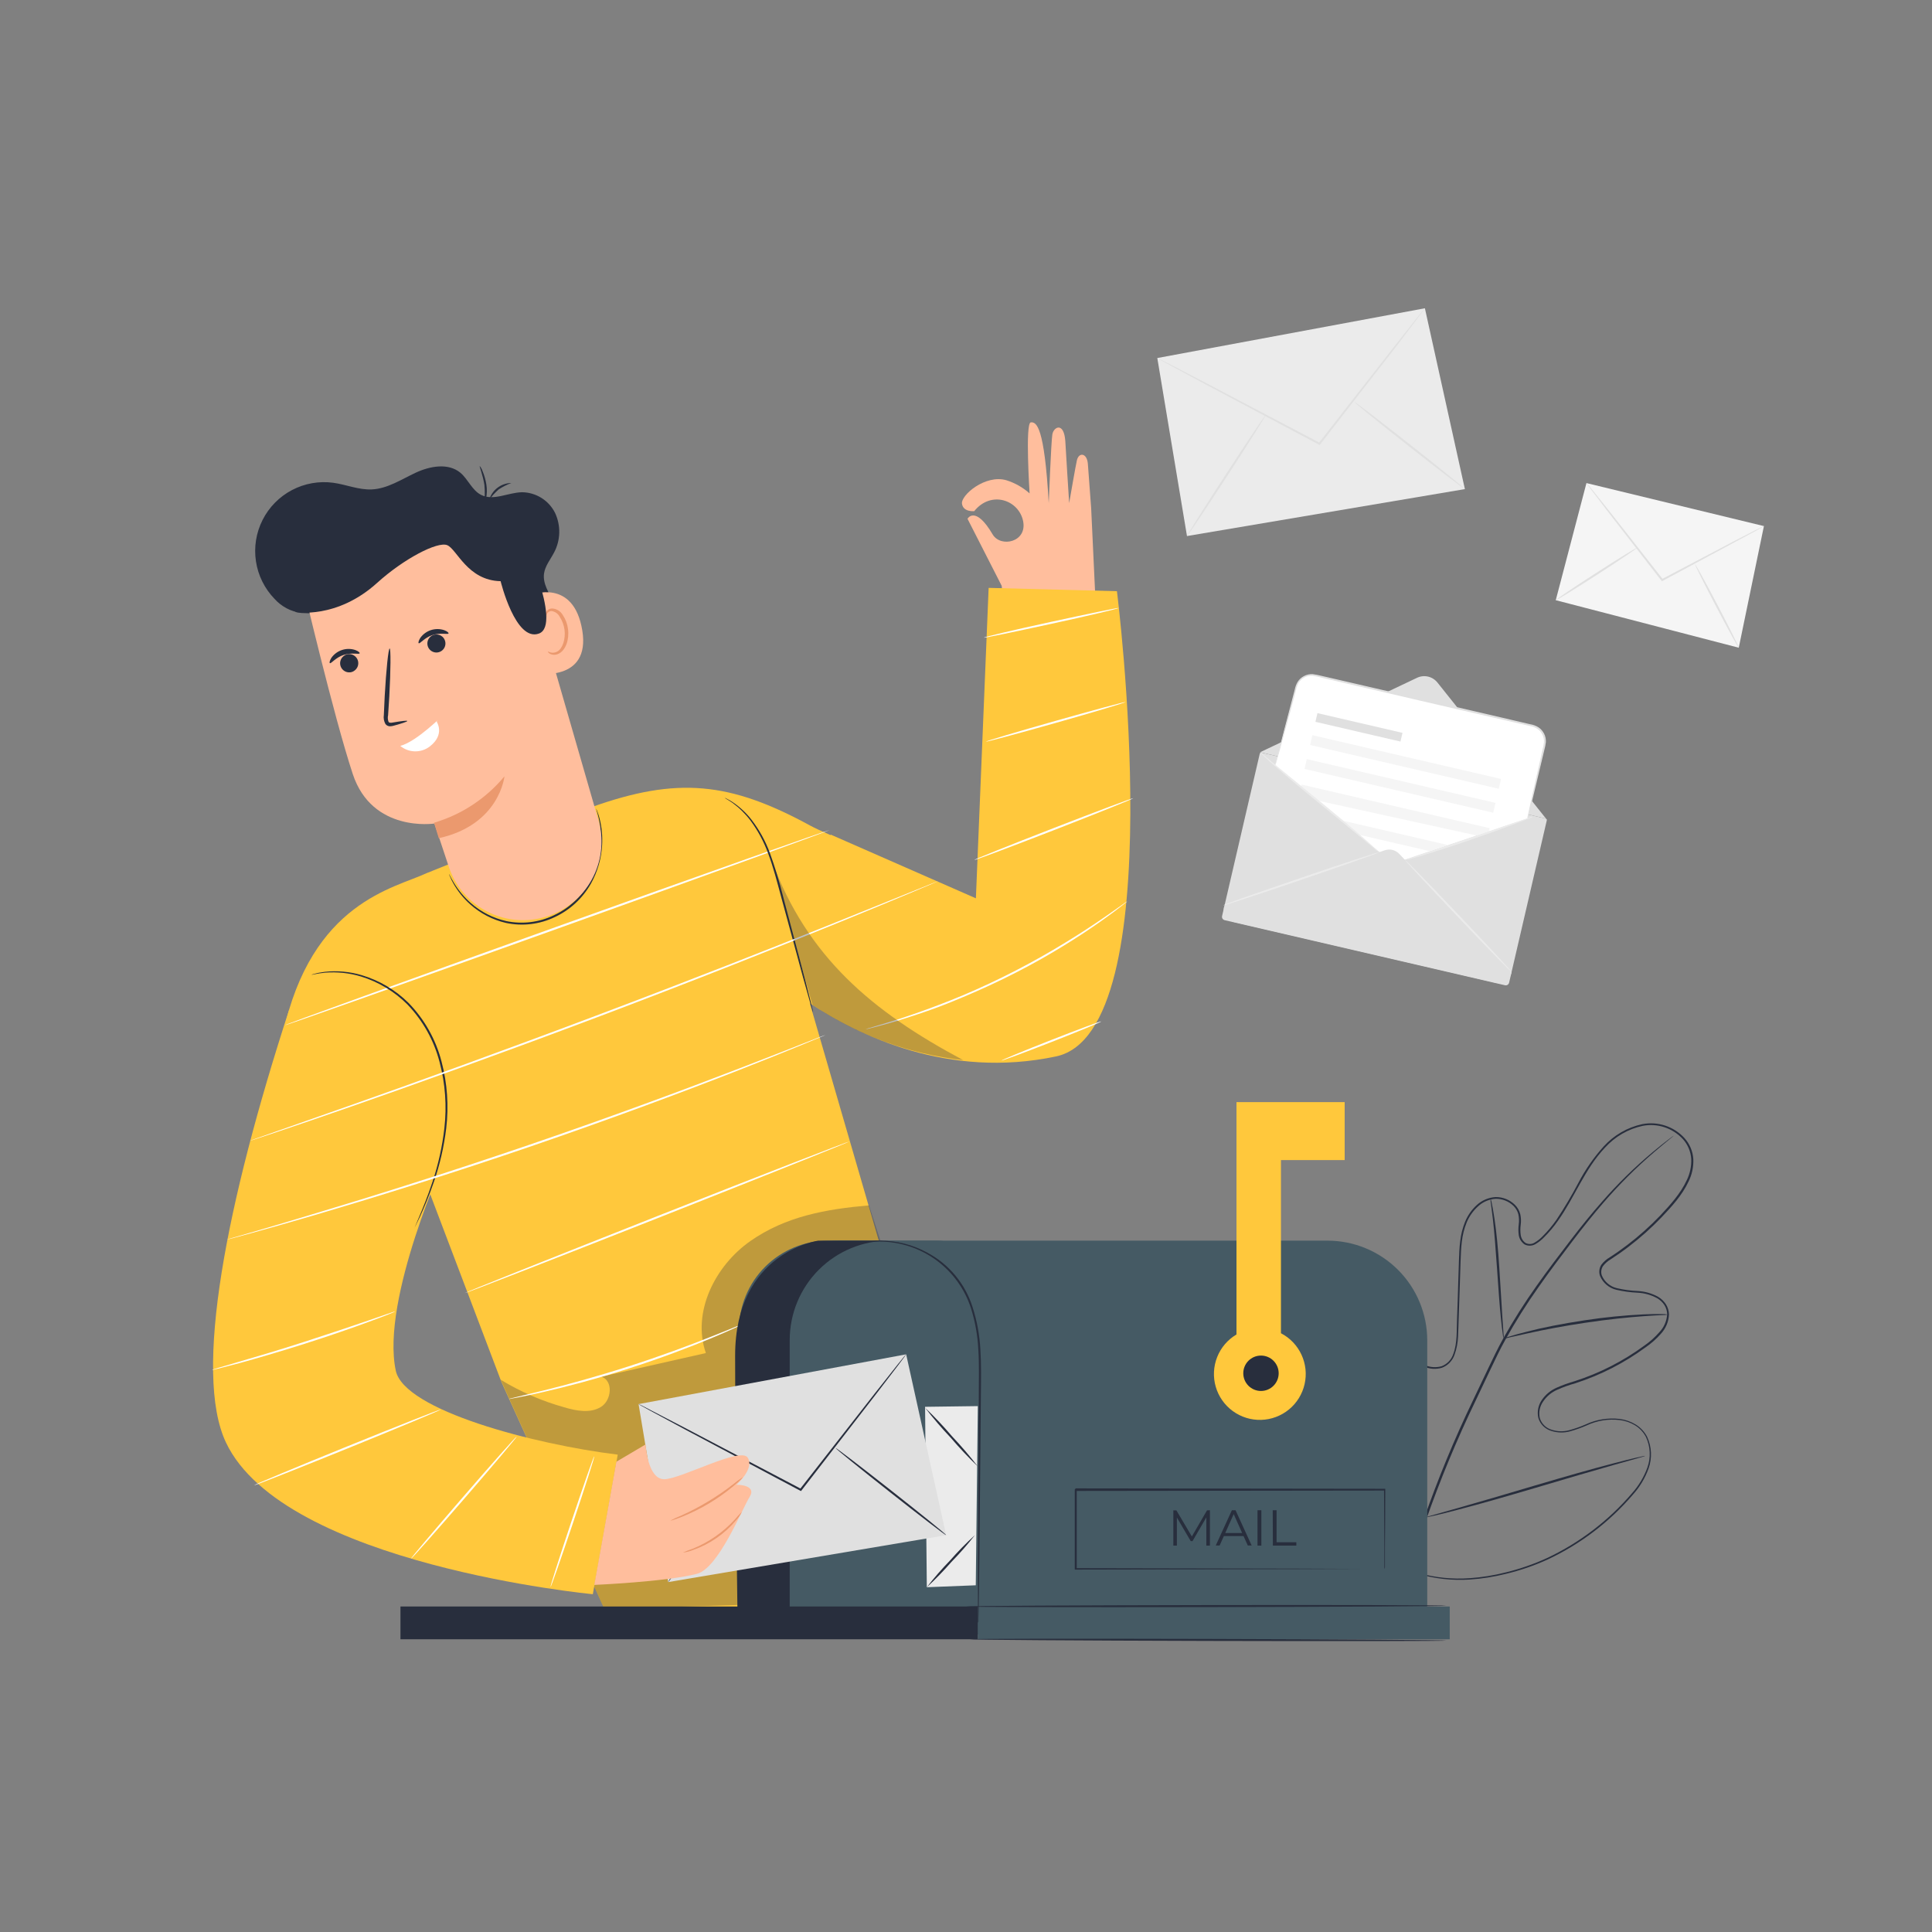<svg width="240" height="240" viewBox="0 0 240 240" fill="none" xmlns="http://www.w3.org/2000/svg">
<rect x="0" y="0" width="240" height="240" fill="#808080" stroke="none"/>
<path d="M176.021 84.202L156.533 93.446L192.053 101.693L178.56 84.782C178.265 84.413 177.853 84.154 177.392 84.049C176.931 83.943 176.447 83.997 176.021 84.202Z" fill="#E0E0E0"/>
<path d="M156.702 93.49L192.017 101.688C192.063 101.699 192.103 101.727 192.128 101.767C192.153 101.807 192.161 101.855 192.15 101.901L187.467 122.072C187.442 122.182 187.373 122.278 187.277 122.338C187.181 122.398 187.065 122.417 186.955 122.392L152.13 114.307C152.02 114.281 151.924 114.213 151.864 114.117C151.804 114.021 151.785 113.905 151.811 113.794L156.493 93.623C156.504 93.578 156.532 93.539 156.571 93.514C156.609 93.489 156.657 93.48 156.702 93.49Z" fill="#E0E0E0"/>
<path d="M189.749 101.669L173.078 107.275L158.4 95.093L160.987 85.339C161.116 84.831 161.441 84.395 161.891 84.125C162.34 83.855 162.878 83.774 163.387 83.899L190.392 90.163C190.908 90.284 191.354 90.605 191.633 91.055C191.912 91.505 192.001 92.048 191.88 92.563L189.749 101.669Z" fill="white"/>
<path d="M172.022 105.624L152.069 112.584C152.02 112.792 152.014 113.008 152.049 113.219C152.084 113.43 152.16 113.632 152.273 113.814C152.387 113.995 152.534 114.152 152.709 114.277C152.883 114.401 153.08 114.49 153.288 114.538L185.798 122.083C186.007 122.132 186.223 122.138 186.434 122.103C186.645 122.068 186.846 121.992 187.028 121.879C187.209 121.765 187.367 121.618 187.491 121.443C187.615 121.269 187.704 121.072 187.752 120.864L187.781 120.744L173.827 106.08C173.602 105.839 173.312 105.667 172.992 105.587C172.672 105.506 172.335 105.519 172.022 105.624Z" fill="#E0E0E0"/>
<path d="M174.222 91.039L163.659 88.588L163.408 89.668L173.971 92.119L174.222 91.039Z" fill="#E0E0E0"/>
<path d="M186.467 96.764L163.027 91.327L162.744 92.547L186.184 97.985L186.467 96.764Z" fill="#F5F5F5"/>
<path d="M185.774 99.738L162.334 94.3L162.051 95.521L185.491 100.958L185.774 99.738Z" fill="#F5F5F5"/>
<path d="M184.421 103.469L183.437 103.79L163.646 99.446L161.64 97.747L161.678 97.459L185.04 102.878L184.949 103.282L184.421 103.469Z" fill="#F5F5F5"/>
<path d="M177.634 105.739L168.768 103.685L166.646 101.909L179.894 104.981L177.634 105.739Z" fill="#F5F5F5"/>
<path d="M171.293 105.878C171.055 106.003 170.806 106.106 170.549 106.186L168.48 106.93C166.733 107.549 164.318 108.37 161.645 109.296C158.971 110.222 156.542 111.019 154.781 111.595L152.698 112.267C152.446 112.362 152.185 112.432 151.92 112.478C152.16 112.357 152.409 112.255 152.664 112.171L154.728 111.427C156.475 110.808 158.89 109.987 161.563 109.061C164.237 108.134 166.661 107.338 168.422 106.762L170.51 106.094C170.766 106.003 171.027 105.931 171.293 105.878Z" fill="#EBEBEB"/>
<path d="M187.781 120.744C187.733 120.792 184.718 117.706 181.061 113.856C177.403 110.006 174.456 106.843 174.509 106.795C174.562 106.747 177.571 109.829 181.229 113.683C184.886 117.538 187.834 120.696 187.781 120.744Z" fill="#EBEBEB"/>
<path d="M190.56 101.395C190.366 101.503 190.164 101.595 189.955 101.669C189.562 101.827 188.995 102.053 188.275 102.322C186.835 102.859 184.877 103.574 182.683 104.328C180.49 105.082 178.483 105.725 177.029 106.171C176.299 106.392 175.709 106.57 175.301 106.68C175.093 106.755 174.877 106.806 174.658 106.834C174.855 106.734 175.06 106.652 175.272 106.589L176.976 106.003L182.602 104.083L188.218 102.163L189.922 101.587C190.128 101.503 190.342 101.439 190.56 101.395Z" fill="#EBEBEB"/>
<path d="M171.293 105.878C171.08 105.735 170.879 105.575 170.693 105.398L169.109 104.074L163.829 99.754C161.765 98.069 159.912 96.523 158.602 95.366C157.944 94.79 157.416 94.32 157.061 93.984C156.866 93.821 156.687 93.639 156.528 93.442C156.739 93.587 156.94 93.748 157.128 93.922L158.712 95.246L163.992 99.566C166.056 101.251 167.909 102.802 169.219 103.954C169.877 104.53 170.405 105.005 170.76 105.341C170.954 105.503 171.132 105.683 171.293 105.878Z" fill="#EBEBEB"/>
<path d="M189.749 101.669C189.745 101.623 189.745 101.576 189.749 101.53C189.749 101.429 189.797 101.295 189.83 101.131C189.907 100.767 190.018 100.258 190.157 99.615L191.414 94.032C191.482 93.734 191.549 93.432 191.616 93.125C191.7 92.82 191.761 92.508 191.798 92.194C191.817 91.867 191.749 91.542 191.603 91.25C191.456 90.957 191.236 90.709 190.963 90.528C190.672 90.344 190.344 90.223 190.003 90.173L188.914 89.923L186.638 89.4L176.515 87.062L166.392 84.701L164.117 84.168C163.763 84.072 163.404 83.997 163.042 83.942C162.704 83.921 162.367 83.99 162.066 84.142C161.764 84.295 161.51 84.526 161.328 84.811C161.166 85.096 161.052 85.406 160.992 85.728C160.819 86.362 160.656 86.971 160.512 87.557L159.005 93.077C158.827 93.715 158.688 94.215 158.582 94.575C158.538 94.734 158.499 94.864 158.467 94.963C158.459 95.009 158.442 95.053 158.419 95.093C158.419 95.093 158.419 95.045 158.443 94.954L158.534 94.56C158.626 94.2 158.75 93.696 158.914 93.053C159.254 91.728 159.739 89.837 160.354 87.514C160.507 86.928 160.666 86.314 160.834 85.68C160.898 85.343 161.018 85.018 161.189 84.72C161.384 84.407 161.659 84.152 161.986 83.981C162.323 83.802 162.704 83.72 163.085 83.746C163.46 83.799 163.831 83.873 164.198 83.966L166.474 84.49L176.597 86.832L186.72 89.179L188.99 89.712L190.08 89.966C190.45 90.022 190.805 90.155 191.122 90.355C191.421 90.558 191.663 90.834 191.823 91.158C191.983 91.482 192.055 91.843 192.034 92.203C191.994 92.528 191.93 92.849 191.842 93.163C191.77 93.471 191.698 93.773 191.626 94.066C191.069 96.403 190.613 98.299 190.296 99.629L189.922 101.141C189.878 101.299 189.845 101.429 189.816 101.53C189.801 101.579 189.778 101.626 189.749 101.669Z" fill="#E0E0E0"/>
<path d="M143.765 44.477L177.005 38.294L181.973 60.758L147.451 66.59L143.765 44.477Z" fill="#EBEBEB"/>
<path d="M177.005 38.294C177.005 38.294 177.005 38.328 176.947 38.39L176.76 38.65L176.021 39.638L173.28 43.258C170.88 46.315 167.626 50.525 164.006 55.2L163.944 55.282L163.848 55.234L163.205 54.893L149.434 47.573L145.272 45.331L144.149 44.707L143.861 44.539C143.826 44.523 143.794 44.502 143.765 44.477C143.802 44.485 143.838 44.499 143.87 44.52L144.173 44.664L145.32 45.245L149.515 47.419C153.067 49.282 157.939 51.845 163.32 54.677L163.968 55.018L163.81 55.051L173.117 43.152L175.944 39.581L176.722 38.621L176.928 38.376C176.95 38.345 176.976 38.318 177.005 38.294Z" fill="#E0E0E0"/>
<path d="M147.451 66.59C147.394 66.552 149.53 63.163 152.222 59.021C154.915 54.878 157.152 51.547 157.21 51.586C157.267 51.624 155.131 55.013 152.434 59.155C149.736 63.297 147.509 66.629 147.451 66.59Z" fill="#E0E0E0"/>
<path d="M181.973 60.758C181.93 60.811 178.819 58.431 175.027 55.445C171.235 52.459 168.197 49.983 168.235 49.92C168.274 49.858 171.389 52.248 175.181 55.239C178.973 58.229 182.011 60.706 181.973 60.758Z" fill="#E0E0E0"/>
<path d="M197.074 60.01L219.12 65.352L215.995 80.462L193.262 74.558L197.074 60.01Z" fill="#F5F5F5"/>
<path d="M219.12 65.352C219.044 65.413 218.962 65.466 218.875 65.51L218.155 65.918L215.477 67.358L206.539 72.158L206.448 72.206L206.386 72.125L206.083 71.741L199.68 63.48C198.883 62.434 198.24 61.56 197.76 60.955L197.246 60.264C197.183 60.184 197.127 60.099 197.078 60.01C197.157 60.074 197.226 60.148 197.285 60.23L197.837 60.898C198.317 61.507 198.994 62.337 199.819 63.37C201.49 65.501 203.77 68.395 206.285 71.597L206.587 71.981L206.429 71.947L215.4 67.229L218.117 65.832L218.856 65.467C218.938 65.416 219.027 65.377 219.12 65.352Z" fill="#E0E0E0"/>
<path d="M193.262 74.558C193.224 74.501 195.451 72.994 198.24 71.198C201.029 69.403 203.318 67.992 203.352 68.05C203.386 68.107 201.163 69.614 198.374 71.41C195.586 73.205 193.301 74.616 193.262 74.558Z" fill="#E0E0E0"/>
<path d="M216 80.463C215.942 80.496 214.675 78.192 213.173 75.322C211.67 72.451 210.499 70.08 210.557 70.08C210.614 70.08 211.886 72.35 213.389 75.221C214.891 78.091 216.053 80.434 216 80.463Z" fill="#E0E0E0"/>
<path d="M174.144 194.712L174.677 194.904C175.022 195.038 175.55 195.216 176.251 195.413C178.297 195.984 180.425 196.2 182.544 196.051C184.073 195.946 185.59 195.701 187.075 195.322C188.845 194.888 190.57 194.287 192.226 193.526C196.253 191.622 199.832 188.887 202.728 185.501C203.568 184.565 204.219 183.476 204.648 182.294C205.086 181.057 205.02 179.697 204.466 178.507C204.156 177.916 203.694 177.419 203.126 177.067C202.542 176.711 201.887 176.485 201.206 176.405C199.796 176.237 198.367 176.47 197.083 177.077C196.406 177.373 195.708 177.62 194.995 177.816C194.251 178.011 193.467 177.991 192.734 177.758C192.352 177.649 192.002 177.446 191.717 177.168C191.432 176.89 191.221 176.545 191.102 176.165C191.01 175.775 191.002 175.37 191.079 174.977C191.156 174.583 191.316 174.211 191.549 173.885C192.008 173.223 192.643 172.702 193.382 172.382C194.11 172.06 194.859 171.789 195.624 171.571C198.732 170.571 201.658 169.075 204.288 167.141C204.972 166.667 205.595 166.109 206.141 165.48C206.713 164.876 207.053 164.088 207.101 163.258C207.094 162.848 206.972 162.449 206.75 162.106C206.52 161.76 206.213 161.473 205.853 161.266C205.104 160.857 204.272 160.624 203.419 160.584C202.535 160.544 201.656 160.424 200.794 160.224C200.342 160.118 199.922 159.905 199.568 159.605C199.214 159.305 198.937 158.925 198.758 158.496C198.678 158.267 198.651 158.023 198.681 157.783C198.71 157.542 198.794 157.312 198.926 157.109C199.207 156.737 199.56 156.425 199.963 156.192C200.712 155.712 201.451 155.189 202.166 154.642C203.611 153.538 204.969 152.325 206.227 151.013C207.475 149.683 208.742 148.301 209.525 146.63C209.932 145.807 210.127 144.894 210.091 143.976C210.035 143.056 209.668 142.183 209.05 141.499C208.426 140.822 207.639 140.316 206.765 140.028C205.89 139.741 204.957 139.682 204.053 139.858C202.254 140.248 200.623 141.191 199.387 142.555C196.858 145.219 195.61 148.733 193.536 151.646C193.025 152.381 192.448 153.067 191.813 153.696C191.502 154.025 191.147 154.308 190.757 154.536C190.551 154.662 190.317 154.732 190.077 154.74C189.836 154.749 189.598 154.695 189.384 154.584C189.191 154.45 189.028 154.277 188.904 154.077C188.78 153.878 188.699 153.655 188.664 153.422C188.604 152.981 188.604 152.534 188.664 152.093C188.721 151.677 188.704 151.255 188.616 150.845C188.513 150.448 188.304 150.086 188.011 149.798C187.717 149.512 187.368 149.287 186.986 149.136C186.603 148.985 186.195 148.912 185.784 148.92C184.961 148.972 184.183 149.312 183.586 149.88C182.982 150.431 182.506 151.108 182.194 151.862C181.891 152.618 181.691 153.411 181.598 154.219C181.498 155.026 181.469 155.832 181.44 156.619C181.411 157.406 181.387 158.227 181.363 159.019C181.309 160.619 181.256 162.19 181.205 163.733C181.176 164.506 181.162 165.269 181.123 166.042C181.094 166.81 180.947 167.569 180.686 168.293C180.56 168.661 180.354 168.998 180.083 169.277C179.811 169.557 179.481 169.773 179.117 169.91C178.384 170.124 177.599 170.073 176.899 169.766C175.561 169.198 174.383 168.308 173.472 167.174C173.027 166.63 172.644 166.037 172.33 165.408C172.042 164.791 171.722 164.19 171.37 163.608C171.044 163.048 170.536 162.617 169.93 162.389C169.318 162.205 168.661 162.251 168.082 162.518C167.506 162.77 167.003 163.161 166.618 163.656C166.252 164.152 165.997 164.719 165.869 165.322C165.681 166.508 165.575 167.706 165.552 168.907C165.47 170.078 165.432 171.226 165.418 172.334C165.394 174.43 165.521 176.525 165.797 178.603C166.027 180.41 166.417 182.193 166.963 183.931C167.184 184.742 167.51 185.482 167.774 186.202C167.923 186.552 168.086 186.888 168.254 187.219C168.422 187.55 168.547 187.877 168.734 188.179C169.724 190.058 171.003 191.769 172.526 193.248C172.746 193.48 172.982 193.697 173.232 193.896L173.765 194.347L174.187 194.717L173.746 194.366L173.208 193.925C172.955 193.729 172.716 193.516 172.493 193.286C170.952 191.815 169.656 190.107 168.653 188.227C168.476 187.916 168.316 187.595 168.173 187.267C168.019 186.936 167.846 186.6 167.693 186.245C167.424 185.525 167.093 184.805 166.867 183.974C166.313 182.23 165.916 180.438 165.682 178.622C165.392 176.541 165.258 174.441 165.278 172.339C165.278 171.226 165.326 170.078 165.403 168.902C165.426 167.69 165.531 166.481 165.715 165.283C165.849 164.657 166.114 164.066 166.493 163.55C166.895 163.03 167.421 162.619 168.024 162.355C168.645 162.066 169.35 162.015 170.006 162.211C170.658 162.454 171.209 162.911 171.566 163.507C171.919 164.096 172.24 164.703 172.526 165.326C172.833 165.941 173.208 166.519 173.645 167.05C174.541 168.155 175.695 169.023 177.005 169.579C177.661 169.864 178.395 169.913 179.083 169.718C179.418 169.59 179.721 169.389 179.97 169.13C180.219 168.871 180.408 168.561 180.523 168.221C181.051 166.834 180.936 165.269 181.003 163.728C181.07 162.187 181.104 160.608 181.157 159.019C181.181 158.222 181.205 157.421 181.234 156.619C181.262 155.818 181.286 154.992 181.392 154.176C181.484 153.352 181.688 152.545 181.997 151.776C182.318 150.989 182.81 150.282 183.437 149.707C184.079 149.11 184.909 148.755 185.784 148.704C186.228 148.696 186.669 148.777 187.081 148.942C187.493 149.107 187.868 149.352 188.184 149.664C188.508 149.982 188.738 150.382 188.851 150.821C188.949 151.255 188.969 151.704 188.909 152.146C188.851 152.564 188.851 152.989 188.909 153.408C188.934 153.607 189.001 153.799 189.105 153.971C189.21 154.143 189.349 154.291 189.514 154.406C189.69 154.498 189.888 154.542 190.087 154.533C190.286 154.523 190.479 154.462 190.646 154.354C191.016 154.136 191.354 153.868 191.65 153.557C192.27 152.935 192.835 152.261 193.339 151.541C194.331 150.05 195.246 148.508 196.08 146.923C196.931 145.295 197.984 143.781 199.214 142.416C200.485 141.013 202.164 140.044 204.014 139.646C204.961 139.463 205.939 139.525 206.855 139.827C207.771 140.128 208.594 140.659 209.246 141.37C209.901 142.095 210.29 143.02 210.35 143.995C210.388 144.955 210.185 145.909 209.76 146.77C208.954 148.488 207.672 149.88 206.4 151.219C205.133 152.541 203.766 153.762 202.31 154.872C201.59 155.424 200.846 155.942 200.093 156.432C199.72 156.647 199.393 156.934 199.133 157.277C199.019 157.448 198.947 157.644 198.922 157.848C198.897 158.052 198.92 158.259 198.989 158.453C199.156 158.843 199.412 159.189 199.737 159.461C200.063 159.734 200.447 159.926 200.861 160.022C201.709 160.22 202.573 160.337 203.443 160.373C204.331 160.419 205.198 160.665 205.978 161.093C206.363 161.322 206.691 161.635 206.938 162.01C207.182 162.391 207.317 162.833 207.326 163.286C207.287 164.18 206.931 165.03 206.323 165.686C205.757 166.33 205.112 166.899 204.403 167.381C201.752 169.327 198.803 170.833 195.672 171.84C194.915 172.052 194.174 172.318 193.454 172.637C192.749 172.942 192.145 173.441 191.712 174.077C191.495 174.377 191.345 174.719 191.271 175.082C191.197 175.444 191.202 175.819 191.285 176.179C191.396 176.524 191.59 176.836 191.85 177.087C192.111 177.338 192.429 177.521 192.778 177.619C193.473 177.84 194.218 177.859 194.923 177.672C195.626 177.481 196.315 177.239 196.982 176.947C198.301 176.332 199.766 176.096 201.211 176.266C201.917 176.356 202.596 176.595 203.203 176.966C203.801 177.336 204.287 177.86 204.61 178.483C205.185 179.72 205.251 181.134 204.792 182.419C204.356 183.624 203.691 184.732 202.834 185.683C199.922 189.079 196.323 191.818 192.274 193.718C190.608 194.478 188.874 195.076 187.094 195.504C185.602 195.877 184.079 196.117 182.544 196.219C180.414 196.354 178.277 196.12 176.227 195.528C175.695 195.377 175.171 195.2 174.658 194.995L174.144 194.712Z" fill="#282E3D"/>
<path d="M176.827 188.856C178.605 183.743 180.674 178.737 183.024 173.861C183.638 172.565 184.248 171.278 184.853 170.021C185.458 168.763 186.048 167.51 186.71 166.32C187.982 164.043 189.378 161.838 190.891 159.715C192.331 157.68 193.771 155.798 195.11 154.051C196.45 152.304 197.76 150.691 199.003 149.29C200.954 147.053 203.079 144.975 205.358 143.074C206.165 142.402 206.798 141.898 207.245 141.566L207.749 141.187C207.804 141.142 207.864 141.102 207.926 141.067L207.768 141.211L207.288 141.61C206.861 141.96 206.232 142.474 205.435 143.16C203.191 145.091 201.094 147.186 199.162 149.429C197.933 150.845 196.651 152.453 195.322 154.2C193.992 155.947 192.557 157.838 191.131 159.874C189.63 161.992 188.246 164.19 186.984 166.459C186.326 167.64 185.736 168.883 185.136 170.146L183.312 173.986C180.964 178.851 178.892 183.844 177.106 188.942" fill="#282E3D"/>
<path d="M186.792 166.31C186.727 166.088 186.685 165.86 186.667 165.629C186.6 165.192 186.523 164.554 186.446 163.762C186.283 162.182 186.134 159.998 185.966 157.584C185.798 155.17 185.63 152.99 185.448 151.421C185.357 150.634 185.275 149.981 185.213 149.558C185.165 149.333 185.145 149.102 185.155 148.872C185.235 149.088 185.293 149.312 185.328 149.539C185.419 149.976 185.53 150.61 185.65 151.392C185.89 152.962 186.101 155.15 186.254 157.565C186.408 159.979 186.538 162.101 186.638 163.747C186.691 164.486 186.734 165.115 186.768 165.619C186.801 165.848 186.809 166.08 186.792 166.31Z" fill="#282E3D"/>
<path d="M207.211 163.306C206.943 163.352 206.672 163.373 206.4 163.368C205.877 163.397 205.123 163.43 204.187 163.502C202.325 163.632 199.757 163.896 196.934 164.318C194.434 164.693 192 165.139 189.734 165.643C188.822 165.845 188.088 166.022 187.579 166.123C187.318 166.203 187.049 166.259 186.778 166.291C187.024 166.171 187.283 166.077 187.55 166.013C188.03 165.859 188.779 165.648 189.691 165.422C191.506 164.942 194.05 164.434 196.891 164.006C199.306 163.639 201.738 163.395 204.178 163.277C205.114 163.229 205.872 163.229 206.395 163.238C206.669 163.231 206.942 163.254 207.211 163.306Z" fill="#282E3D"/>
<path d="M177.091 188.491C177.037 188.415 176.993 188.331 176.962 188.242L176.645 187.493C176.371 186.845 175.997 185.895 175.555 184.714C174.667 182.352 173.544 179.055 172.354 175.397C171.163 171.739 170.069 168.432 169.229 166.061C168.821 164.904 168.48 163.954 168.23 163.248C168.125 162.941 168.034 162.691 167.962 162.48C167.924 162.393 167.898 162.301 167.885 162.207C167.941 162.284 167.985 162.37 168.014 162.461L168.336 163.205C168.61 163.858 168.979 164.808 169.421 165.989C170.309 168.346 171.437 171.648 172.627 175.306C173.818 178.963 175.387 182.794 176.227 185.17C176.635 186.327 176.496 186.744 176.746 187.45C176.856 187.757 176.942 188.011 177.014 188.218C177.051 188.305 177.077 188.397 177.091 188.491Z" fill="#282E3D"/>
<path d="M204.365 180.854C204.278 180.899 204.186 180.933 204.091 180.955L203.299 181.186L200.381 182.006C197.914 182.702 194.52 183.706 190.781 184.814C187.272 185.851 184.008 186.792 181.142 187.536C179.904 187.862 178.896 188.112 178.195 188.27L177.389 188.448C177.297 188.475 177.202 188.49 177.106 188.491C177.192 188.446 177.284 188.412 177.379 188.39L178.171 188.16L181.09 187.339C183.557 186.643 186.95 185.64 190.69 184.531C194.429 183.422 197.846 182.453 200.328 181.81C201.566 181.483 202.574 181.234 203.27 181.075L204.077 180.898C204.17 180.87 204.267 180.856 204.365 180.854Z" fill="#282E3D"/>
<path d="M125.174 77.957C125.174 77.957 124.896 76.623 124.43 72.763L120.187 64.445C120.187 64.445 121.147 62.703 123.312 66.389C124.31 68.069 127.632 67.349 127.094 64.728C126.557 62.107 123.12 60.888 121.018 63.499C121.018 63.499 119.659 63.639 119.501 62.578C119.342 61.517 122.41 58.896 125.021 59.659C126.085 59.994 127.066 60.55 127.901 61.291C127.901 61.291 127.334 52.546 128.045 52.469C128.755 52.392 129.739 52.949 130.277 62.515C130.277 62.515 130.574 54.946 130.723 53.981C130.872 53.016 132.163 52.363 132.336 54.787C132.336 55.056 132.816 62.496 132.816 62.496C132.816 62.496 133.666 57.576 133.776 57.182C134.016 56.146 135.038 56.256 135.139 57.629C135.211 58.67 135.547 63.115 135.547 63.115L136.19 76.8H136.277" fill="#FFBE9D"/>
<path d="M138.749 73.44L122.813 73.027L121.229 111.591L103.2 103.68L103.171 103.743C102.086 103.263 101.141 102.831 100.637 102.552C90.677 97.123 84.139 96.461 73.45 100.277L52.973 108.475C49.008 110.343 38.693 112.066 35.155 128.376L34.675 130.325L51.062 142.08L62.299 171.696L75.739 201.341L106.675 200.338L122.842 180.178L109.123 153.975L100.598 124.627C106.622 128.626 117.802 134.069 131.189 131.232C145.709 128.16 138.749 73.44 138.749 73.44Z" fill="#FFC83C"/>
<g opacity="0.3">
<path d="M62.194 171.394C64.653 172.891 67.307 174.043 70.08 174.816C71.587 175.267 73.315 175.598 74.654 174.773C75.994 173.947 76.2 171.504 74.702 171.014L87.686 168.082C85.925 163.013 88.829 157.229 93.221 154.162C97.613 151.094 102.605 150.202 107.952 149.736L114.427 169.824L92.784 199.344L75.062 199.858L62.194 171.394Z" fill="#282E3D"/>
</g>
<path d="M55.402 143.645C55.402 143.645 47.285 161.405 49.162 170.256C50.198 175.21 66.408 179.438 76.738 180.701L73.642 198.038C73.642 198.038 35.242 194.386 28.066 179.184C23.986 170.544 28.118 149.424 35.89 125.52L55.402 143.645Z" fill="#FFC83C"/>
<path d="M92.371 164.443C92.286 164.503 92.194 164.553 92.098 164.592L91.286 164.967C90.581 165.293 89.549 165.739 88.267 166.277C85.704 167.343 82.114 168.715 78.077 170.011C74.04 171.307 70.32 172.277 67.613 172.891C66.259 173.203 65.16 173.439 64.397 173.583L63.518 173.746C63.418 173.773 63.315 173.787 63.211 173.789C63.307 173.747 63.407 173.717 63.509 173.698L64.378 173.487C65.136 173.314 66.226 173.05 67.574 172.719C70.267 172.051 73.968 171.053 78 169.762C82.032 168.471 85.622 167.127 88.2 166.099C89.491 165.591 90.528 165.168 91.248 164.871L92.074 164.535C92.169 164.494 92.269 164.463 92.371 164.443Z" fill="white"/>
<path d="M103.061 103.109C103.061 103.171 87.955 108.658 69.274 115.358C50.592 122.059 35.419 127.44 35.395 127.358C35.371 127.277 50.501 121.81 69.187 115.109C87.874 108.408 103.037 103.042 103.061 103.109Z" fill="white"/>
<path d="M51.456 152.64C51.464 152.603 51.477 152.568 51.494 152.535L51.619 152.237L52.099 151.09C52.522 150.091 53.122 148.637 53.731 146.799C54.45 144.643 54.942 142.418 55.2 140.16C55.518 137.403 55.316 134.611 54.605 131.928C53.907 129.239 52.528 126.774 50.602 124.771C49 123.168 47.031 121.98 44.866 121.311C43.404 120.864 41.871 120.702 40.349 120.831L39.634 120.922C39.427 120.951 39.259 120.994 39.115 121.018L38.798 121.08H38.688C38.688 121.08 38.722 121.08 38.789 121.047L39.106 120.96C39.245 120.927 39.418 120.874 39.624 120.835L40.339 120.725C41.876 120.556 43.431 120.695 44.914 121.133C47.121 121.786 49.132 122.976 50.765 124.599C52.729 126.623 54.134 129.122 54.845 131.851C55.565 134.564 55.764 137.388 55.43 140.175C55.155 142.442 54.641 144.674 53.894 146.832C53.261 148.671 52.637 150.115 52.186 151.104C51.955 151.584 51.773 151.978 51.643 152.232L51.494 152.525C51.48 152.597 51.461 152.64 51.456 152.64Z" fill="#282E3D"/>
<path d="M90.024 99.111C90.12 99.139 90.212 99.18 90.298 99.231C90.556 99.359 90.804 99.504 91.042 99.667C91.923 100.263 92.706 100.994 93.36 101.832C94.32 103.083 95.087 104.472 95.635 105.951C96.288 107.755 96.844 109.593 97.301 111.456L99.974 121.536L100.752 124.603L100.954 125.439C100.983 125.535 101.001 125.635 101.006 125.736C100.962 125.646 100.928 125.551 100.906 125.453C100.843 125.237 100.762 124.973 100.661 124.627L99.802 121.584L97.061 111.504C96.533 109.536 96.048 107.664 95.419 106.013C94.888 104.551 94.147 103.173 93.221 101.923C92.588 101.087 91.836 100.348 90.989 99.73C90.384 99.317 90.01 99.13 90.024 99.111Z" fill="#282E3D"/>
<path d="M116.568 109.44L116.357 109.541L115.718 109.819L113.28 110.847C111.149 111.749 108.053 113.026 104.222 114.591C96.542 117.715 85.934 121.935 74.122 126.389C62.309 130.843 51.562 134.698 43.723 137.429C39.816 138.787 36.648 139.867 34.454 140.602L31.925 141.442L31.267 141.653L31.037 141.72L31.258 141.629L31.91 141.394L34.421 140.511L43.666 137.261C51.466 134.506 62.218 130.627 74.035 126.173C85.853 121.719 96.48 117.533 104.155 114.442L113.242 110.775L115.714 109.776L116.362 109.522L116.568 109.44Z" fill="white"/>
<path d="M102.514 128.578L102.331 128.664L101.784 128.899L99.667 129.778C97.829 130.541 95.16 131.611 91.848 132.912C85.224 135.509 76.008 138.96 65.75 142.474C55.493 145.987 46.07 148.891 39.259 150.893C35.846 151.891 33.077 152.678 31.157 153.202L28.949 153.802L28.373 153.95C28.309 153.971 28.243 153.986 28.176 153.994C28.237 153.966 28.299 153.944 28.363 153.926L28.934 153.754L31.133 153.12C33.053 152.568 35.803 151.752 39.211 150.72C46.022 148.68 55.402 145.747 65.669 142.238C75.936 138.73 85.147 135.302 91.786 132.744C95.102 131.467 97.781 130.421 99.629 129.686L101.765 128.851L102.322 128.64L102.514 128.578Z" fill="white"/>
<path d="M140.04 111.96C139.954 112.048 139.861 112.128 139.762 112.2L138.922 112.853C138.557 113.136 138.106 113.477 137.573 113.856C137.04 114.235 136.44 114.682 135.754 115.138C134.395 116.074 132.739 117.135 130.862 118.248C128.986 119.362 126.874 120.509 124.622 121.608C122.371 122.707 120.154 123.663 118.128 124.488C116.102 125.314 114.24 125.928 112.666 126.432C111.883 126.691 111.163 126.912 110.534 127.08C109.906 127.248 109.363 127.416 108.917 127.527L107.885 127.791C107.767 127.824 107.647 127.848 107.525 127.863C107.636 127.811 107.752 127.769 107.87 127.738L108.888 127.435C109.33 127.306 109.848 127.147 110.496 126.955C111.144 126.763 111.83 126.547 112.608 126.274C114.173 125.755 116.016 125.083 118.042 124.282C120.067 123.48 122.256 122.511 124.512 121.402C126.768 120.293 128.87 119.151 130.752 118.042C132.634 116.933 134.29 115.896 135.658 114.979C136.349 114.533 136.954 114.101 137.496 113.731C138.038 113.362 138.494 113.035 138.869 112.771L139.733 112.157C139.829 112.082 139.932 112.016 140.04 111.96Z" fill="white"/>
<path d="M140.789 99.154C140.813 99.221 136.406 100.992 130.949 103.114C125.491 105.235 121.042 106.901 121.018 106.834C120.994 106.767 125.395 105 130.858 102.879C136.32 100.757 140.765 99.091 140.789 99.154Z" fill="white"/>
<path d="M139.819 87.211C139.819 87.278 135.979 88.435 131.179 89.794C126.379 91.152 122.486 92.194 122.467 92.131C122.448 92.069 126.307 90.912 131.107 89.554C135.907 88.195 139.8 87.144 139.819 87.211Z" fill="white"/>
<path d="M138.974 75.528C138.974 75.595 135.245 76.488 130.613 77.491C125.981 78.495 122.218 79.282 122.203 79.215C122.189 79.147 125.928 78.255 130.56 77.251C135.192 76.248 138.955 75.461 138.974 75.528Z" fill="white"/>
<path d="M105.538 141.792C105.538 141.854 94.882 146.112 81.686 151.325C68.491 156.538 57.768 160.694 57.744 160.632C57.72 160.57 68.395 156.312 81.595 151.094C94.795 145.877 105.514 141.725 105.538 141.792Z" fill="white"/>
<path d="M49.07 162.927C49.003 162.97 48.93 163.005 48.854 163.032L48.211 163.296C47.65 163.517 46.834 163.829 45.811 164.203C43.786 164.952 40.968 165.936 37.829 166.935C34.69 167.933 31.819 168.763 29.736 169.335C28.694 169.613 27.845 169.815 27.259 169.978L26.582 170.136C26.505 170.161 26.424 170.174 26.342 170.175C26.413 170.135 26.489 170.106 26.568 170.088L27.235 169.882L29.688 169.162C31.757 168.557 34.613 167.722 37.752 166.704C40.891 165.687 43.709 164.746 45.749 164.04L48.149 163.21L48.806 162.989C48.89 162.952 48.979 162.931 49.07 162.927Z" fill="white"/>
<path d="M54.768 175.09C54.797 175.152 49.622 177.312 43.214 179.914C36.806 182.515 31.584 184.575 31.56 184.512C31.536 184.45 36.706 182.285 43.118 179.683C49.531 177.082 54.744 175.023 54.768 175.09Z" fill="white"/>
<path d="M64.19 178.45C64.243 178.498 61.339 181.934 57.71 186.13C54.082 190.325 51.091 193.69 51.038 193.646C50.986 193.603 53.89 190.162 57.518 185.966C61.147 181.771 64.138 178.406 64.19 178.45Z" fill="white"/>
<path d="M73.824 180.898C73.891 180.922 72.725 184.579 71.222 189.058C69.72 193.536 68.448 197.174 68.386 197.15C68.323 197.126 69.485 193.474 70.987 188.99C72.49 184.507 73.757 180.874 73.824 180.898Z" fill="white"/>
<path d="M136.8 126.888C136.829 126.951 134.069 128.093 130.637 129.437C127.205 130.781 124.397 131.813 124.397 131.751C124.397 131.688 127.133 130.546 130.565 129.202C133.997 127.858 136.771 126.821 136.8 126.888Z" fill="white"/>
<g opacity="0.3">
<path d="M95.832 106.834C100.286 118.896 108.312 125.64 119.645 131.688C112.943 130.945 106.52 128.592 100.925 124.829" fill="#282E3D"/>
</g>
<path d="M91.795 203.04H177.298V166.512C177.298 164.885 176.978 163.273 176.356 161.77C175.734 160.266 174.821 158.9 173.671 157.749C172.52 156.598 171.154 155.685 169.651 155.062C168.148 154.439 166.536 154.118 164.909 154.118H104.189C100.902 154.118 97.749 155.424 95.425 157.748C93.101 160.073 91.795 163.225 91.795 166.512V203.04Z" fill="#455A64"/>
<path d="M102.878 154.118H116.462C117.794 154.118 119.071 154.647 120.013 155.589C120.954 156.531 121.483 157.808 121.483 159.139V202.402C121.483 202.571 121.416 202.733 121.296 202.853C121.176 202.973 121.014 203.04 120.845 203.04H92.438C92.269 203.04 92.107 202.973 91.987 202.853C91.867 202.733 91.8 202.571 91.8 202.402V165.202C91.8 162.263 92.967 159.445 95.044 157.366C97.122 155.288 99.94 154.12 102.878 154.118Z" fill="#455A64"/>
<path d="M98.102 203.04V166.459C98.102 163.187 99.402 160.049 101.715 157.735C104.029 155.42 107.166 154.12 110.438 154.118H101.645C101.645 154.118 91.32 155.491 91.32 168.413C91.32 181.334 91.651 203.04 91.651 203.04H98.102Z" fill="#282E3D"/>
<path d="M121.483 199.565H49.747V203.635H121.483V199.565Z" fill="#282E3D"/>
<path d="M180.091 199.565H121.483V203.635H180.091V199.565Z" fill="#455A64"/>
<path d="M121.483 201.6C121.477 201.552 121.477 201.504 121.483 201.456C121.483 201.346 121.483 201.202 121.483 201.024C121.483 200.63 121.483 200.064 121.483 199.378C121.483 197.938 121.483 195.869 121.483 193.325C121.507 188.194 121.546 181.142 121.589 173.347C121.589 171.398 121.651 169.507 121.531 167.664C121.448 165.907 121.138 164.168 120.61 162.49C119.833 160.108 118.33 158.03 116.311 156.548C114.291 155.066 111.858 154.255 109.354 154.229C109.033 154.218 108.713 154.226 108.394 154.253C108.162 154.261 107.931 154.284 107.702 154.32L107.28 154.378H107.131L107.275 154.344L107.698 154.262C107.926 154.216 108.157 154.186 108.389 154.171C108.707 154.133 109.028 154.117 109.349 154.123C111.389 154.113 113.398 154.624 115.186 155.606C117.888 157.04 119.915 159.483 120.826 162.403C121.369 164.1 121.691 165.861 121.786 167.64C121.906 169.483 121.867 171.394 121.848 173.342C121.776 181.133 121.714 188.189 121.666 193.315C121.632 195.859 121.603 197.923 121.584 199.373C121.584 200.074 121.555 200.626 121.55 201.019V201.446C121.533 201.5 121.511 201.551 121.483 201.6Z" fill="#282E3D"/>
<path d="M179.688 199.464C179.688 199.531 166.334 199.613 149.87 199.642C133.406 199.671 120.053 199.642 120.053 199.565C120.053 199.488 133.397 199.416 149.87 199.387C166.344 199.359 179.688 199.397 179.688 199.464Z" fill="#282E3D"/>
<path d="M179.688 203.799C179.688 203.866 166.43 203.885 150.086 203.842C133.742 203.799 120.48 203.707 120.485 203.635C120.49 203.563 133.733 203.549 150.086 203.592C166.44 203.635 179.688 203.727 179.688 203.799Z" fill="#282E3D"/>
<path d="M171.97 194.919C171.97 194.919 171.97 194.856 171.97 194.746C171.97 194.635 171.97 194.458 171.97 194.242C171.97 193.795 171.97 193.147 171.97 192.322C171.97 190.637 171.946 188.184 171.931 185.083L172.003 185.16L133.637 185.208C133.69 185.155 133.507 185.333 133.757 185.083V194.923L133.632 194.803L160.992 194.856L169.061 194.89H171.24H171.806H172.003C171.942 194.894 171.882 194.894 171.821 194.89H171.269H169.118L161.078 194.923L133.632 194.981H133.512V194.856C133.512 193.256 133.512 191.64 133.512 190.008V185.016C133.762 184.767 133.584 184.949 133.642 184.891L172.008 184.939H172.085V185.016C172.085 188.136 172.051 190.603 172.042 192.303C172.042 193.135 172.042 193.775 172.042 194.223C172.042 194.429 172.042 194.592 172.042 194.703C172.027 194.777 172.002 194.85 171.97 194.919Z" fill="#282E3D"/>
<path d="M150.302 187.608V192H149.856V188.496L148.138 191.443H147.917L146.198 188.515V192H145.757V187.623H146.136L148.056 190.867L149.938 187.623L150.302 187.608Z" fill="#282E3D"/>
<path d="M154.474 190.815H152.035L151.507 191.986H151.027L153.029 187.608H153.485L155.486 191.986H155.006L154.474 190.815ZM154.306 190.44L153.254 188.088L152.203 190.44H154.306Z" fill="#282E3D"/>
<path d="M156.211 187.608H156.691V192H156.211V187.608Z" fill="#282E3D"/>
<path d="M158.102 187.608H158.582V191.583H161.035V192H158.122L158.102 187.608Z" fill="#282E3D"/>
<path d="M167.04 144.106V136.906H153.6V165.773C152.512 166.416 151.668 167.402 151.202 168.577C150.735 169.752 150.672 171.048 151.022 172.262C151.372 173.477 152.116 174.54 153.136 175.286C154.157 176.032 155.396 176.418 156.659 176.382C157.923 176.347 159.139 175.893 160.116 175.092C161.094 174.291 161.777 173.187 162.059 171.955C162.342 170.723 162.207 169.433 161.675 168.286C161.144 167.139 160.247 166.201 159.125 165.619V144.106H167.04Z" fill="#FFC83C"/>
<path d="M156.643 172.791C157.857 172.791 158.842 171.806 158.842 170.592C158.842 169.378 157.857 168.394 156.643 168.394C155.429 168.394 154.445 169.378 154.445 170.592C154.445 171.806 155.429 172.791 156.643 172.791Z" fill="#282E3D"/>
<path d="M74.059 100.455C74.109 100.549 74.15 100.647 74.184 100.747C74.296 101.034 74.391 101.328 74.467 101.626C74.75 102.722 74.86 103.856 74.794 104.986C74.698 106.671 74.221 108.313 73.397 109.786C72.368 111.6 70.799 113.048 68.909 113.928C67.025 114.832 64.894 115.085 62.851 114.648C61.201 114.265 59.674 113.473 58.411 112.344C57.564 111.586 56.849 110.692 56.294 109.699C56.144 109.433 56.009 109.157 55.891 108.874C55.842 108.778 55.805 108.676 55.781 108.571C55.81 108.571 55.968 108.975 56.381 109.651C56.957 110.612 57.681 111.475 58.526 112.21C59.778 113.299 61.281 114.059 62.899 114.423C64.893 114.835 66.968 114.581 68.803 113.698C70.648 112.839 72.183 111.433 73.2 109.671C74.017 108.226 74.501 106.617 74.616 104.962C74.7 103.845 74.617 102.723 74.371 101.631C74.198 100.872 74.03 100.464 74.059 100.455Z" fill="#282E3D"/>
<path d="M114.917 174.759L121.469 174.672L121.214 196.93L115.133 197.17L114.917 174.759Z" fill="#EBEBEB"/>
<path d="M115.133 197.17C116.03 196.011 116.991 194.903 118.013 193.853C118.982 192.745 120.014 191.693 121.104 190.704C120.195 191.861 119.224 192.969 118.195 194.021C117.233 195.126 116.211 196.177 115.133 197.17Z" fill="#282E3D"/>
<path d="M121.469 182.17C120.29 181.039 119.169 179.851 118.109 178.608C116.984 177.422 115.922 176.179 114.926 174.883C116.106 176.012 117.228 177.201 118.286 178.445C119.409 179.632 120.471 180.875 121.469 182.17Z" fill="#282E3D"/>
<path d="M65.832 77.136C65.832 77.474 65.931 77.805 66.117 78.087C66.303 78.369 66.568 78.591 66.878 78.724C67.189 78.858 67.532 78.897 67.865 78.837C68.197 78.778 68.505 78.622 68.75 78.389C69.677 77.511 69.36 75.965 68.784 74.823C68.208 73.68 67.411 72.523 67.579 71.261C67.709 70.301 68.381 69.499 68.832 68.631C69.231 67.877 69.45 67.04 69.471 66.187C69.492 65.334 69.314 64.488 68.952 63.715C68.57 62.951 67.985 62.307 67.261 61.854C66.537 61.401 65.702 61.156 64.848 61.147C63.115 61.181 61.286 62.266 59.746 61.469C58.627 60.888 58.162 59.549 57.187 58.723C55.685 57.48 53.414 57.893 51.634 58.723C49.853 59.554 48.149 60.701 46.195 60.797C44.568 60.874 43.003 60.192 41.395 59.971C39.633 59.734 37.841 60.051 36.268 60.879C34.694 61.708 33.418 63.005 32.617 64.593C31.815 66.18 31.528 67.977 31.796 69.735C32.063 71.493 32.872 73.123 34.109 74.4C34.969 75.352 36.136 75.971 37.406 76.147" fill="#282E3D"/>
<path d="M68.006 113.818C65.564 114.623 62.902 114.427 60.604 113.272C58.306 112.118 56.559 110.099 55.747 107.659C54.787 104.751 53.966 102.303 53.966 102.303C53.966 102.303 46.238 103.483 43.819 96.144C41.4 88.805 37.579 72.475 37.579 72.475L37.344 71.487C44.717 65.127 55.2 64.066 64.344 67.402L64.824 68.923L74.424 102.192C75.029 104.583 74.703 107.114 73.511 109.273C72.32 111.431 70.352 113.056 68.006 113.818Z" fill="#FFBE9D"/>
<path d="M44.045 83.299C44.229 83.164 44.368 82.975 44.444 82.759C44.519 82.543 44.527 82.309 44.467 82.088C44.407 81.867 44.281 81.67 44.106 81.522C43.931 81.374 43.716 81.282 43.488 81.259C43.216 81.226 42.941 81.302 42.725 81.471C42.537 81.605 42.395 81.793 42.317 82.011C42.239 82.228 42.229 82.464 42.289 82.687C42.349 82.91 42.476 83.109 42.653 83.258C42.829 83.407 43.047 83.499 43.277 83.52C43.413 83.536 43.551 83.524 43.683 83.486C43.815 83.448 43.938 83.385 44.045 83.299Z" fill="#282E3D"/>
<path d="M40.978 82.378C41.136 82.469 41.683 81.682 42.696 81.355C43.709 81.029 44.616 81.322 44.678 81.158C44.717 81.082 44.53 80.89 44.131 80.746C43.6 80.569 43.027 80.567 42.495 80.74C41.963 80.913 41.5 81.251 41.174 81.706C40.939 82.08 40.906 82.339 40.978 82.378Z" fill="#282E3D"/>
<path d="M53.362 79.2C53.216 79.368 53.124 79.576 53.097 79.796C53.069 80.016 53.108 80.24 53.207 80.439C53.307 80.637 53.463 80.802 53.657 80.911C53.85 81.021 54.071 81.071 54.293 81.055C54.514 81.039 54.726 80.957 54.901 80.821C55.077 80.684 55.208 80.499 55.277 80.288C55.347 80.077 55.353 79.85 55.294 79.636C55.235 79.422 55.114 79.23 54.946 79.085C54.72 78.891 54.426 78.795 54.13 78.817C53.833 78.838 53.557 78.976 53.362 79.2Z" fill="#282E3D"/>
<path d="M52.018 79.906C52.171 79.997 52.718 79.215 53.731 78.888C54.744 78.562 55.651 78.855 55.718 78.687C55.757 78.615 55.57 78.418 55.171 78.279C54.64 78.102 54.067 78.1 53.535 78.273C53.003 78.446 52.54 78.784 52.214 79.239C51.979 79.603 51.941 79.867 52.018 79.906Z" fill="#282E3D"/>
<path d="M50.592 89.563C50.592 89.487 49.906 89.563 48.845 89.746C48.571 89.803 48.336 89.813 48.264 89.664C48.166 89.4 48.148 89.113 48.211 88.838C48.259 88.09 48.307 87.322 48.36 86.52C48.538 83.232 48.557 80.563 48.403 80.554C48.25 80.544 47.971 83.203 47.789 86.491C47.75 87.293 47.717 88.056 47.683 88.81C47.62 89.201 47.691 89.602 47.885 89.947C47.953 90.035 48.04 90.105 48.14 90.153C48.24 90.2 48.35 90.224 48.461 90.221C48.624 90.216 48.785 90.189 48.941 90.139C49.973 89.856 50.606 89.64 50.592 89.563Z" fill="#282E3D"/>
<path d="M54.24 89.645C55.099 88.685 51.84 92.107 49.723 92.659C50.235 93.084 50.877 93.323 51.542 93.336C52.207 93.349 52.857 93.136 53.386 92.731C55.334 91.229 54.24 89.645 54.24 89.645Z" fill="white"/>
<path d="M53.923 102.202C57.344 101.191 60.386 99.186 62.664 96.442C62.664 96.442 62.069 102.461 54.504 104.122L53.923 102.202Z" fill="#EB996E"/>
<path d="M65.89 73.954C66.038 73.848 71.251 71.803 72.331 78.298C73.411 84.792 66.494 83.727 66.451 83.544C66.408 83.362 65.89 73.954 65.89 73.954Z" fill="#FFBE9D"/>
<path d="M68.064 80.938C68.064 80.909 68.189 80.995 68.395 81.053C68.684 81.121 68.988 81.077 69.245 80.928C69.888 80.563 70.282 79.378 70.123 78.207C70.046 77.647 69.846 77.111 69.538 76.637C69.442 76.444 69.301 76.278 69.128 76.152C68.954 76.025 68.752 75.943 68.539 75.912C68.403 75.899 68.268 75.934 68.155 76.012C68.043 76.089 67.961 76.203 67.925 76.335C67.867 76.526 67.925 76.651 67.925 76.666C67.925 76.68 67.766 76.584 67.771 76.306C67.784 76.138 67.851 75.98 67.963 75.855C68.119 75.691 68.333 75.595 68.558 75.586C68.834 75.595 69.102 75.674 69.338 75.816C69.574 75.958 69.77 76.158 69.907 76.397C70.262 76.918 70.486 77.518 70.56 78.144C70.738 79.454 70.272 80.794 69.379 81.216C69.213 81.297 69.031 81.339 68.846 81.339C68.662 81.339 68.48 81.297 68.314 81.216C68.102 81.091 68.045 80.952 68.064 80.938Z" fill="#EB996E"/>
<path d="M36.734 76.037C36.734 76.037 41.827 76.954 46.853 72.403C50.146 69.418 54.35 67.229 55.555 67.723C56.76 68.218 58.066 72.11 62.189 72.197C62.189 72.197 64.037 79.805 66.965 78.696C69.893 77.587 64.747 66.442 64.747 66.442L56.486 63.413L48.043 64.147L39.47 67.608L35.294 72.062L36.734 76.037Z" fill="#282E3D"/>
<path d="M63.518 60C62.969 60.205 62.444 60.471 61.954 60.792C61.51 61.177 61.112 61.612 60.768 62.088C60.943 61.491 61.304 60.967 61.799 60.591C62.294 60.215 62.897 60.008 63.518 60Z" fill="#282E3D"/>
<path d="M59.597 57.893C59.751 58.08 59.868 58.295 59.942 58.526C60.172 59.064 60.333 59.629 60.422 60.206C60.512 60.787 60.495 61.379 60.374 61.954C60.347 62.198 60.262 62.431 60.125 62.635C60.237 61.84 60.253 61.034 60.173 60.235C59.971 58.93 59.52 57.922 59.597 57.893Z" fill="#282E3D"/>
<path d="M79.325 174.422L112.565 168.24L117.533 190.704L83.011 196.531L79.325 174.422Z" fill="#E0E0E0"/>
<path d="M112.565 168.24C112.565 168.24 112.565 168.274 112.507 168.331L112.32 168.595L111.581 169.584L108.816 173.198C106.445 176.261 103.19 180.47 99.566 185.146L99.504 185.227L99.413 185.179L98.765 184.838L84.994 177.518L80.837 175.272L79.709 174.653L79.421 174.485C79.386 174.467 79.354 174.444 79.325 174.418L79.43 174.461L79.733 174.605L80.88 175.2C81.893 175.723 83.318 176.467 85.08 177.374L98.88 184.618L99.523 184.958L99.365 184.992L108.672 173.093L111.499 169.522C111.83 169.118 112.09 168.797 112.277 168.562C112.363 168.466 112.43 168.384 112.483 168.317L112.565 168.24Z" fill="#282E3D"/>
<path d="M83.011 196.531C82.954 196.493 85.09 193.104 87.787 188.962C90.485 184.819 92.712 181.488 92.77 181.526C92.827 181.565 90.691 184.954 87.97 189.096C85.248 193.238 83.069 196.57 83.011 196.531Z" fill="#282E3D"/>
<path d="M117.533 190.704C117.49 190.757 114.379 188.376 110.587 185.386C106.795 182.395 103.757 179.928 103.8 179.875C103.843 179.823 106.949 182.199 110.746 185.189C114.542 188.179 117.6 190.647 117.533 190.704Z" fill="#282E3D"/>
<path d="M80.198 179.434C80.198 179.434 80.434 183.787 82.531 183.754C84.629 183.72 92.03 179.678 92.89 181.08C93.749 182.482 91.478 184.44 91.478 184.44C91.478 184.44 94.085 184.402 93.115 185.962C92.146 187.522 89.242 194.827 86.558 195.514C82.718 196.498 73.824 196.882 73.824 196.882L76.565 181.584L80.198 179.434Z" fill="#FFBE9D"/>
<path d="M92.285 183.494C92.205 183.609 92.111 183.714 92.006 183.806C91.814 183.994 91.526 184.258 91.162 184.565C89.241 186.174 87.079 187.47 84.754 188.405C84.307 188.582 83.942 188.712 83.688 188.794C83.558 188.847 83.42 188.881 83.28 188.894C83.735 188.648 84.205 188.43 84.686 188.242C86.951 187.214 89.087 185.926 91.051 184.402C91.443 184.074 91.855 183.771 92.285 183.494Z" fill="#EB996E"/>
<path d="M92.16 187.805C91.958 188.204 91.701 188.572 91.397 188.899C89.991 190.559 88.168 191.815 86.117 192.538C85.702 192.707 85.266 192.818 84.821 192.869C85.222 192.685 85.634 192.525 86.054 192.389C88.028 191.59 89.8 190.364 91.243 188.799C91.531 188.452 91.837 188.12 92.16 187.805Z" fill="#EB996E"/>
</svg>
